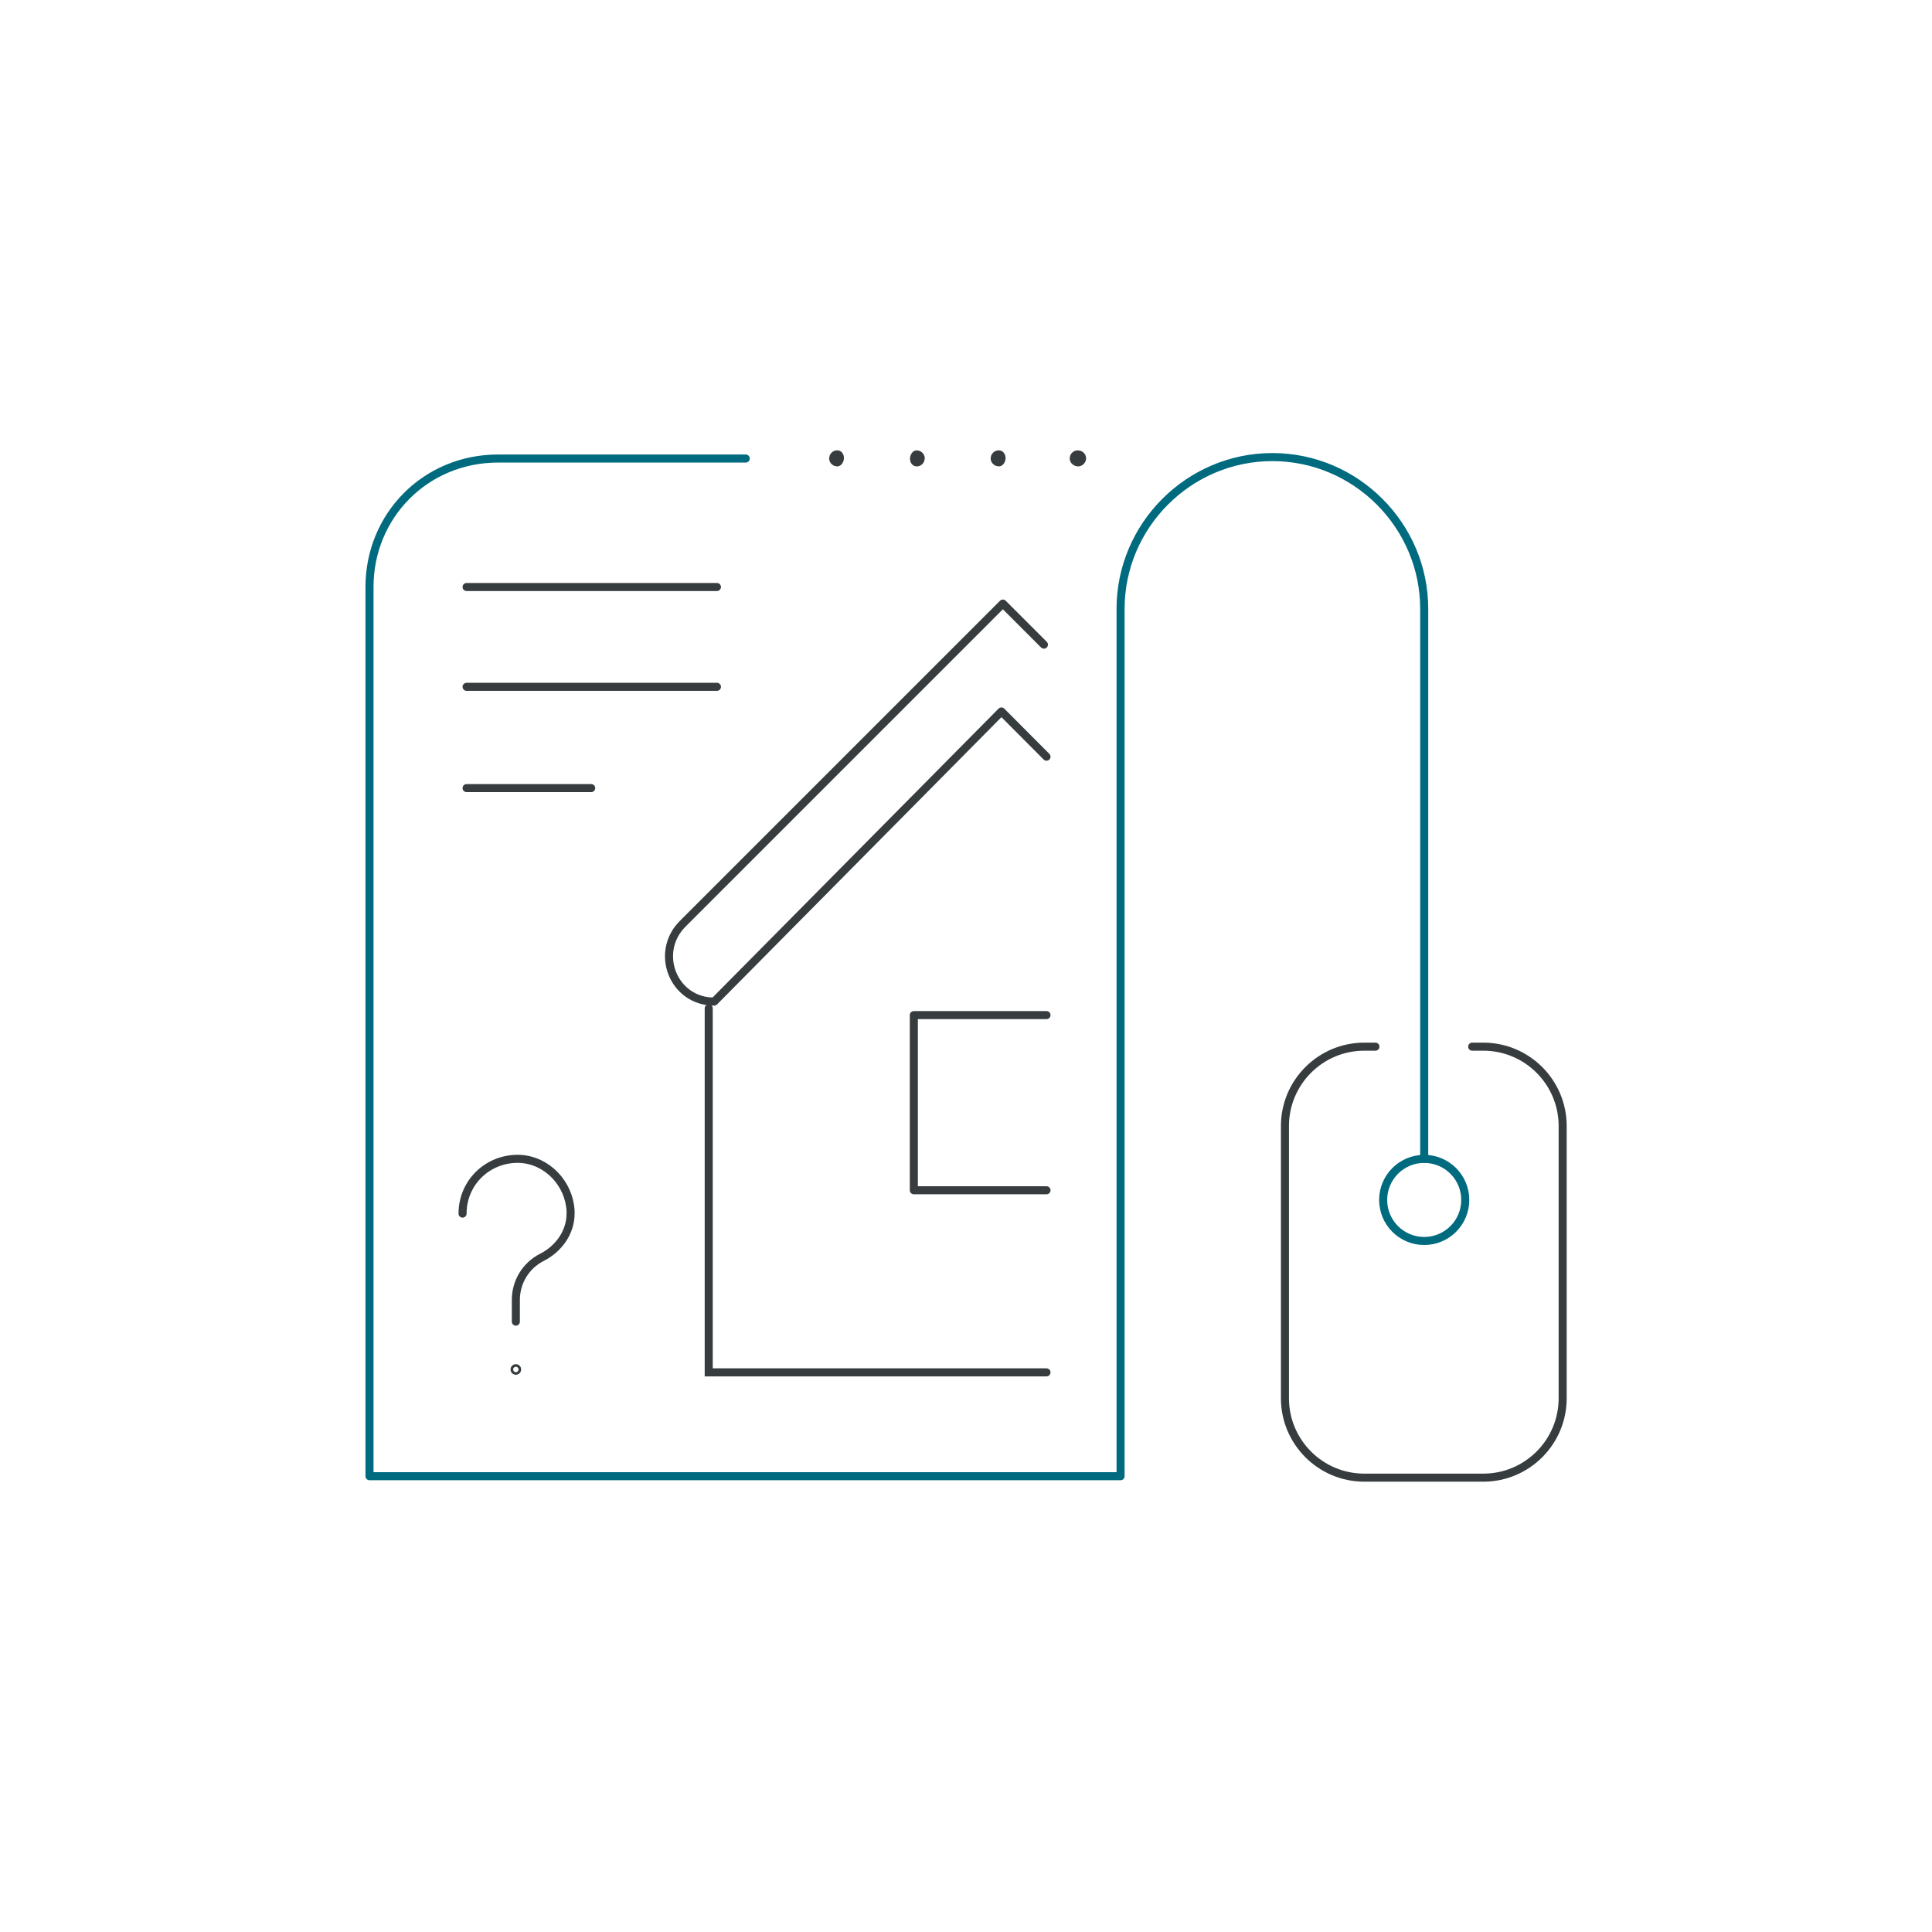 <?xml version="1.0" encoding="UTF-8"?>
<svg xmlns="http://www.w3.org/2000/svg" xmlns:xlink="http://www.w3.org/1999/xlink" version="1.1" id="Ebene_1" x="0px" y="0px" viewBox="0 0 1200 1200" style="enable-background:new 0 0 1200 1200;" xml:space="preserve">
<style type="text/css">
	.st0{fill:none;stroke:#373C3F;stroke-width:5;stroke-linecap:round;stroke-linejoin:round;stroke-miterlimit:10;}
	.st1{fill:none;stroke:#006A7F;stroke-width:5;stroke-linecap:round;stroke-linejoin:round;stroke-miterlimit:10;}
	.st2{fill:none;stroke:#373C3F;stroke-width:5;stroke-linecap:round;stroke-miterlimit:10;}
</style>
<g>
	<path class="st0" d="M914.4,650.1h6.9c27.2,0,49.3,22.1,49.3,49.3v169.1c0,27.2-22.1,49.3-49.3,49.3h-73.9   c-27.2,0-49.3-22.1-49.3-49.3V699.4c0-27.2,22.1-49.3,49.3-49.3h6.9"></path>
	<circle class="st1" cx="884.6" cy="745.3" r="25.5"></circle>
	<path class="st1" d="M884.6,719.8V378.2c0-51.9-42.5-94.3-94.3-94.3l0,0c-51.9,0-94.3,42.5-94.3,94.3v538.7H229.5V364.6   c0-44.2,34.7-79.8,79.9-79.8h153.8"></path>
	<g>
		<path class="st2" d="M521.7,284.7c0,0.9-0.8,2.5-1.7,2.5s-2.5-0.8-2.5-2.5c0-0.9,0.8-2.5,2.5-2.5    C520.9,282.2,521.7,283,521.7,284.7z"></path>
		<path class="st2" d="M571.9,284.7c0,0.9-0.8,2.5-2.5,2.5c-0.9,0-1.7-0.8-1.7-2.5c0-0.9,0.8-2.5,1.7-2.5    C570.2,282.2,571.9,283,571.9,284.7z"></path>
		<path class="st2" d="M622.1,284.7c0,0.9-0.8,2.5-1.7,2.5s-2.6-0.8-2.6-2.5c0-0.9,0.8-2.5,2.6-2.5    C621.2,282.2,622.1,283,622.1,284.7z"></path>
		<path class="st2" d="M672.1,284.7c0,0.9-0.8,2.5-2.6,2.5c-0.8,0-2.6-0.8-2.6-2.5c0-0.9,0.8-2.5,2.6-2.5    C670.4,282.2,672.1,283,672.1,284.7z"></path>
	</g>
	<g>
		<line class="st0" x1="289.8" y1="364.6" x2="445.3" y2="364.6"></line>
		<line class="st0" x1="289.8" y1="426.6" x2="445.3" y2="426.6"></line>
		<line class="st0" x1="289.8" y1="489.5" x2="367.2" y2="489.5"></line>
	</g>
	<g>
		<polyline class="st2" points="650,852.4 440.2,852.4 440.2,626.3   "></polyline>
		<path class="st0" d="M650,470l-28-28.1L443.6,622.1l0,0c-25.5,0-37.4-30.6-19.5-48.4l198.8-198.8l25.5,25.5"></path>
		<g>
			<polyline class="st0" points="650,739.3 567.6,739.3 567.6,630.5 650,630.5    "></polyline>
		</g>
	</g>
	<g>
		<path class="st0" d="M320.4,820.9v-13.5c0-11,6-21.2,16.1-26.4l0,0c10.2-5.1,17.9-15.3,17.9-27.2c0-0.8,0-0.8,0-1.7    c-0.9-16.9-14.4-31.4-31.4-32.3c-19.6-0.8-35.7,14.4-35.7,34"></path>
		<circle class="st0" cx="320.4" cy="850.6" r="0.8"></circle>
	</g>
</g>
</svg>
